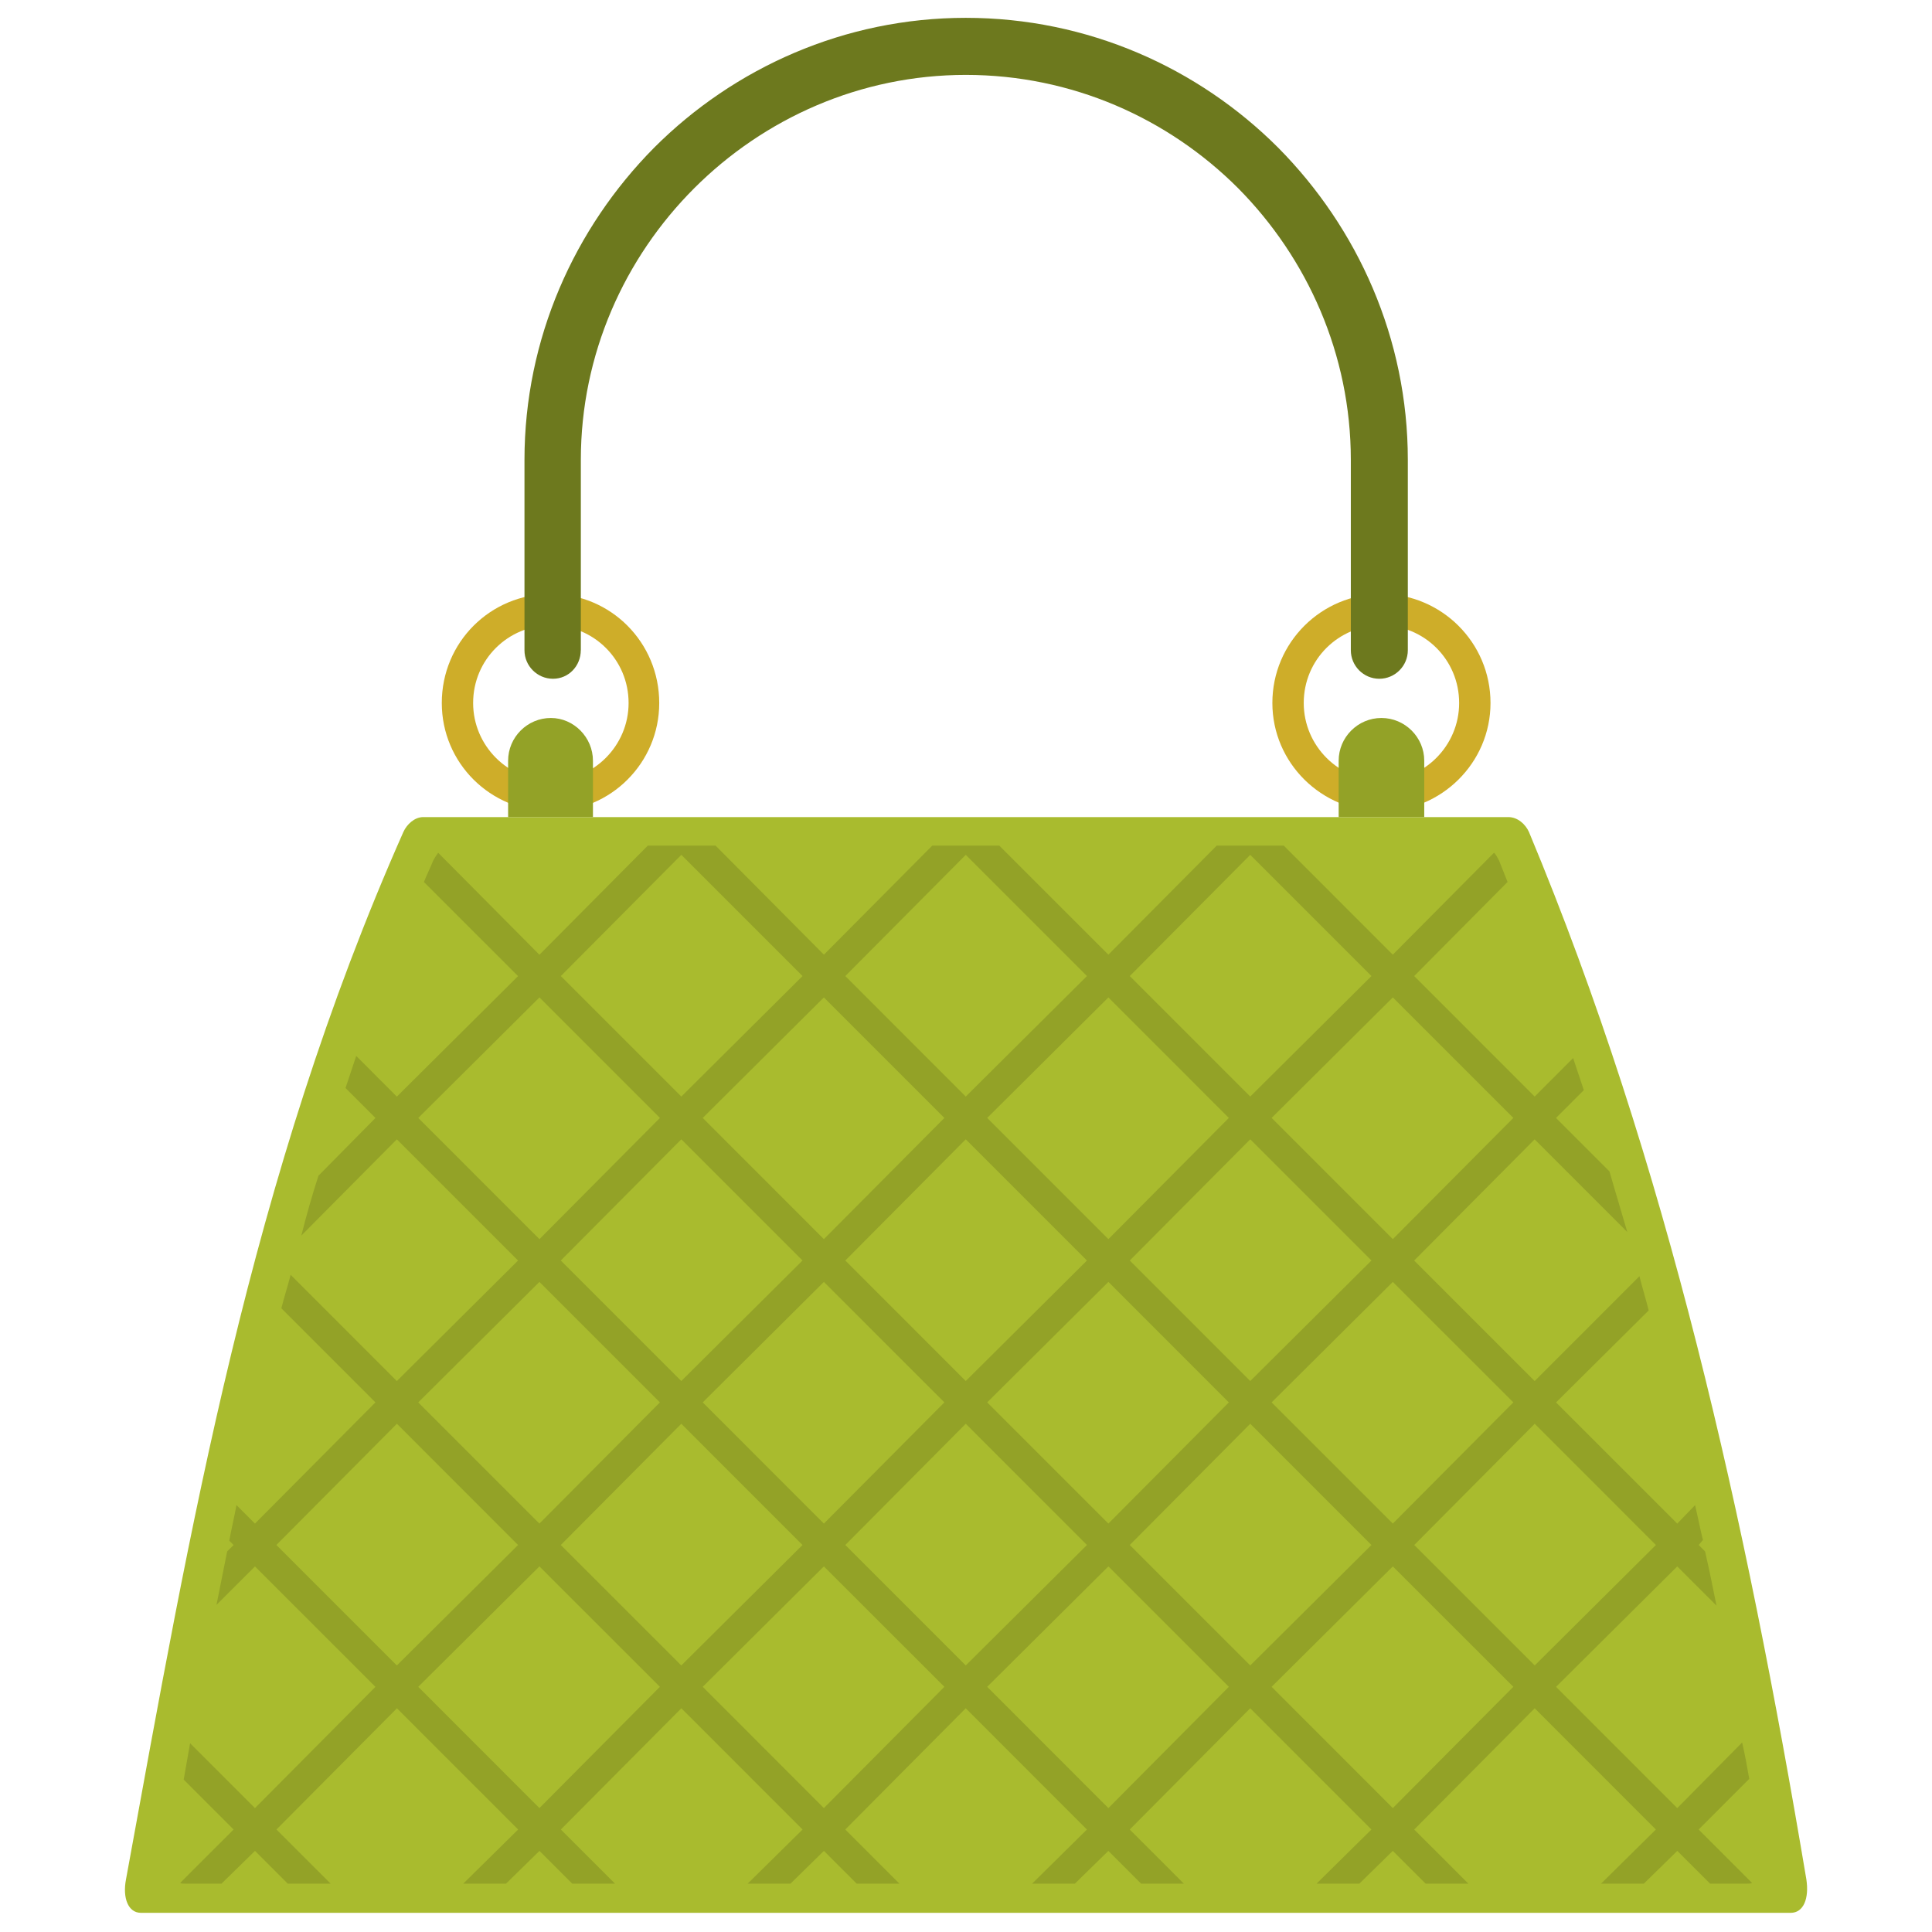 <?xml version="1.0" encoding="utf-8"?>
<!-- Generator: Adobe Illustrator 16.0.0, SVG Export Plug-In . SVG Version: 6.00 Build 0)  -->
<!DOCTYPE svg PUBLIC "-//W3C//DTD SVG 1.1//EN" "http://www.w3.org/Graphics/SVG/1.1/DTD/svg11.dtd">
<svg version="1.1" id="Layer_2_1_" xmlns="http://www.w3.org/2000/svg" xmlns:xlink="http://www.w3.org/1999/xlink" x="0px" y="0px"
	 width="64px" height="64px" viewBox="0 0 64 64" enable-background="new 0 0 64 64" xml:space="preserve">
<g>
	<path fill-rule="evenodd" clip-rule="evenodd" fill="#CEAD29" d="M45.761,19.674c1.985,0,3.614,1.606,3.614,3.614
		c0,1.983-1.629,3.589-3.614,3.589c-1.983,0-3.612-1.605-3.612-3.589C42.148,21.28,43.777,19.674,45.761,19.674L45.761,19.674z
		 M45.761,20.713c1.419,0,2.575,1.134,2.575,2.575c0,1.417-1.156,2.574-2.575,2.574c-1.416,0-2.573-1.156-2.573-2.574
		C43.188,21.847,44.345,20.713,45.761,20.713L45.761,20.713z"/>
	<path fill-rule="evenodd" clip-rule="evenodd" fill="#CEAD29" d="M18.248,19.674c1.983,0,3.59,1.606,3.59,3.614
		c0,1.983-1.607,3.589-3.59,3.589c-2.007,0-3.613-1.605-3.613-3.589C14.634,21.28,16.24,19.674,18.248,19.674L18.248,19.674z
		 M18.248,20.713c1.417,0,2.575,1.134,2.575,2.575c0,1.417-1.157,2.574-2.575,2.574c-1.416,0-2.575-1.156-2.575-2.574
		C15.673,21.847,16.832,20.713,18.248,20.713L18.248,20.713z"/>
	<path fill-rule="evenodd" clip-rule="evenodd" fill="#A9BB2E" d="M14.021,27.067c5.998,0,11.974,0,17.971,0c6,0,11.975,0,17.973,0
		c0.308,0,0.568,0.234,0.685,0.496c4.582,10.981,7.181,22.743,9.188,34.693c0.096,0.638-0.094,1.109-0.52,1.109
		c-9.116,0-18.232,0-27.325,0c-9.116,0-18.208,0-27.324,0c-0.425,0-0.614-0.495-0.495-1.109c2.125-11.62,4.109-23.239,9.187-34.693
		C13.478,27.301,13.737,27.067,14.021,27.067L14.021,27.067z"/>
	<path fill-rule="evenodd" clip-rule="evenodd" fill="#93A227" d="M21.46,28.012h2.244l3.589,3.613l3.59-3.613h1.109h1.11
		l3.614,3.613l3.59-3.613h2.22l3.612,3.613l3.354-3.378c0.07,0.072,0.118,0.166,0.166,0.26c0.094,0.236,0.188,0.472,0.282,0.709
		l-3.093,3.117l3.991,3.992l1.274-1.275c0.118,0.354,0.236,0.708,0.354,1.062l-0.921,0.922l1.771,1.771
		c0.188,0.661,0.4,1.347,0.59,2.007l-3.069-3.07l-3.991,4.015l3.991,3.992l3.472-3.473c0.094,0.379,0.212,0.756,0.306,1.134
		l-3.069,3.047l4.015,4.014l0.591-0.612c0.094,0.4,0.165,0.778,0.26,1.156l-0.141,0.166l0.212,0.212
		c0.141,0.615,0.26,1.205,0.378,1.795l-1.3-1.298l-4.015,3.989l4.015,4.017l2.149-2.174c0.095,0.402,0.166,0.804,0.236,1.205
		l-1.676,1.678l1.77,1.77c-0.046,0.024-0.118,0.024-0.188,0.024H56.65l-1.088-1.086l-1.109,1.086h-1.417l1.817-1.794l-4.014-4.016
		l-3.991,4.016l1.795,1.794h-1.417l-1.088-1.086l-1.109,1.086h-1.417l1.818-1.794l-4.015-4.016l-3.991,4.016l1.795,1.794h-1.417
		l-1.086-1.086l-1.11,1.086h-1.417l1.817-1.794l-4.015-4.016l-3.99,4.016l1.795,1.794H28.38l-1.087-1.086l-1.108,1.086h-1.418
		l1.819-1.794l-4.015-4.016l-3.992,4.016l1.795,1.794h-1.417l-1.086-1.086l-1.109,1.086h-1.417l1.819-1.794l-4.015-4.016
		l-3.991,4.016l1.795,1.794H9.533l-1.086-1.086l-1.11,1.086H6.133c-0.071,0-0.119,0-0.166-0.024l1.771-1.77l-1.653-1.654
		c0.071-0.402,0.142-0.803,0.212-1.204l2.149,2.149l3.991-4.017l-3.991-3.989l-1.275,1.274c0.118-0.59,0.236-1.182,0.354-1.771
		l0.213-0.212l-0.142-0.143c0.071-0.401,0.165-0.779,0.237-1.18l0.613,0.612l3.991-4.014l-3.117-3.117
		c0.095-0.378,0.212-0.732,0.307-1.11l3.519,3.52l4.015-3.992l-4.015-4.015L9.982,40.93c0.165-0.66,0.354-1.323,0.567-1.983
		l1.889-1.913l-0.992-0.992c0.118-0.354,0.236-0.708,0.354-1.063l1.346,1.348l4.015-3.992l-3.118-3.117
		c0.094-0.237,0.212-0.473,0.307-0.709c0.048-0.094,0.094-0.165,0.165-0.26l3.354,3.378L21.46,28.012z M22.57,28.318l-3.992,4.015
		l3.992,3.992l4.015-3.992L22.57,28.318z M17.87,33.041l-4.014,3.992l4.014,4.015l3.991-4.015L17.87,33.041z M50.131,37.033
		l-3.992-3.992l-4.015,3.992l4.015,4.015L50.131,37.033z M45.431,32.333l-4.015-4.015l-3.991,4.015l3.991,3.992L45.431,32.333z
		 M54.854,51.18l-4.014-4.016l-3.991,4.016l3.991,3.99L54.854,51.18z M50.131,46.456l-3.992-3.991l-4.015,3.991l4.015,4.014
		L50.131,46.456z M45.431,41.756l-4.015-4.015l-3.991,4.015l3.991,3.992L45.431,41.756z M40.707,37.033l-3.99-3.992l-4.015,3.992
		l4.015,4.015L40.707,37.033z M36.007,32.333l-4.015-4.015l-3.99,4.015l3.99,3.992L36.007,32.333z M50.131,55.878l-3.992-3.989
		l-4.015,3.989l4.015,4.017L50.131,55.878z M45.431,51.18l-4.015-4.016l-3.991,4.016l3.991,3.99L45.431,51.18z M40.707,46.456
		l-3.99-3.991l-4.015,3.991l4.015,4.014L40.707,46.456z M36.007,41.756l-4.015-4.015l-3.99,4.015l3.99,3.992L36.007,41.756z
		 M31.284,37.033l-3.992-3.992l-4.013,3.992l4.013,4.015L31.284,37.033z M40.707,55.878l-3.99-3.989l-4.015,3.989l4.015,4.017
		L40.707,55.878z M36.007,51.18l-4.015-4.016l-3.99,4.016l3.99,3.99L36.007,51.18z M31.284,46.456l-3.992-3.991l-4.013,3.991
		l4.013,4.014L31.284,46.456z M26.584,41.756l-4.015-4.015l-3.992,4.015l3.992,3.992L26.584,41.756z M31.284,55.878l-3.992-3.989
		l-4.013,3.989l4.013,4.017L31.284,55.878z M26.584,51.18l-4.015-4.016l-3.992,4.016l3.992,3.99L26.584,51.18z M21.86,46.456
		l-3.991-3.991l-4.014,3.991l4.014,4.014L21.86,46.456z M21.86,55.878l-3.991-3.989l-4.014,3.989l4.014,4.017L21.86,55.878z
		 M17.162,51.18l-4.015-4.016L9.155,51.18l3.991,3.99L17.162,51.18z"/>
	<path fill-rule="evenodd" clip-rule="evenodd" fill="#93A227" d="M45.761,23.784L45.761,23.784c0.78,0,1.419,0.638,1.419,1.416
		v1.867h-2.835V25.2C44.345,24.422,44.982,23.784,45.761,23.784L45.761,23.784z"/>
	<path fill-rule="evenodd" clip-rule="evenodd" fill="#93A227" d="M18.248,23.784L18.248,23.784c0.756,0,1.394,0.638,1.394,1.416
		v1.867h-2.81V25.2C16.832,24.422,17.468,23.784,18.248,23.784L18.248,23.784z"/>
	<path fill="#6D791E" d="M19.239,21.54c0,0.52-0.401,0.945-0.92,0.945c-0.52,0-0.945-0.425-0.945-0.945v-6.306
		c0-4.015,1.653-7.676,4.298-10.345c2.645-2.645,6.306-4.298,10.32-4.298c4.04,0,7.7,1.653,10.346,4.298
		c2.645,2.669,4.298,6.33,4.298,10.345v6.306c0,0.52-0.425,0.945-0.945,0.945c-0.52,0-0.943-0.425-0.943-0.945v-6.306
		c0-3.496-1.441-6.684-3.732-8.998c-2.314-2.315-5.502-3.755-9.022-3.755c-3.494,0-6.683,1.44-8.998,3.755
		c-2.313,2.313-3.755,5.502-3.755,8.998V21.54z"/>
</g>
</svg>
